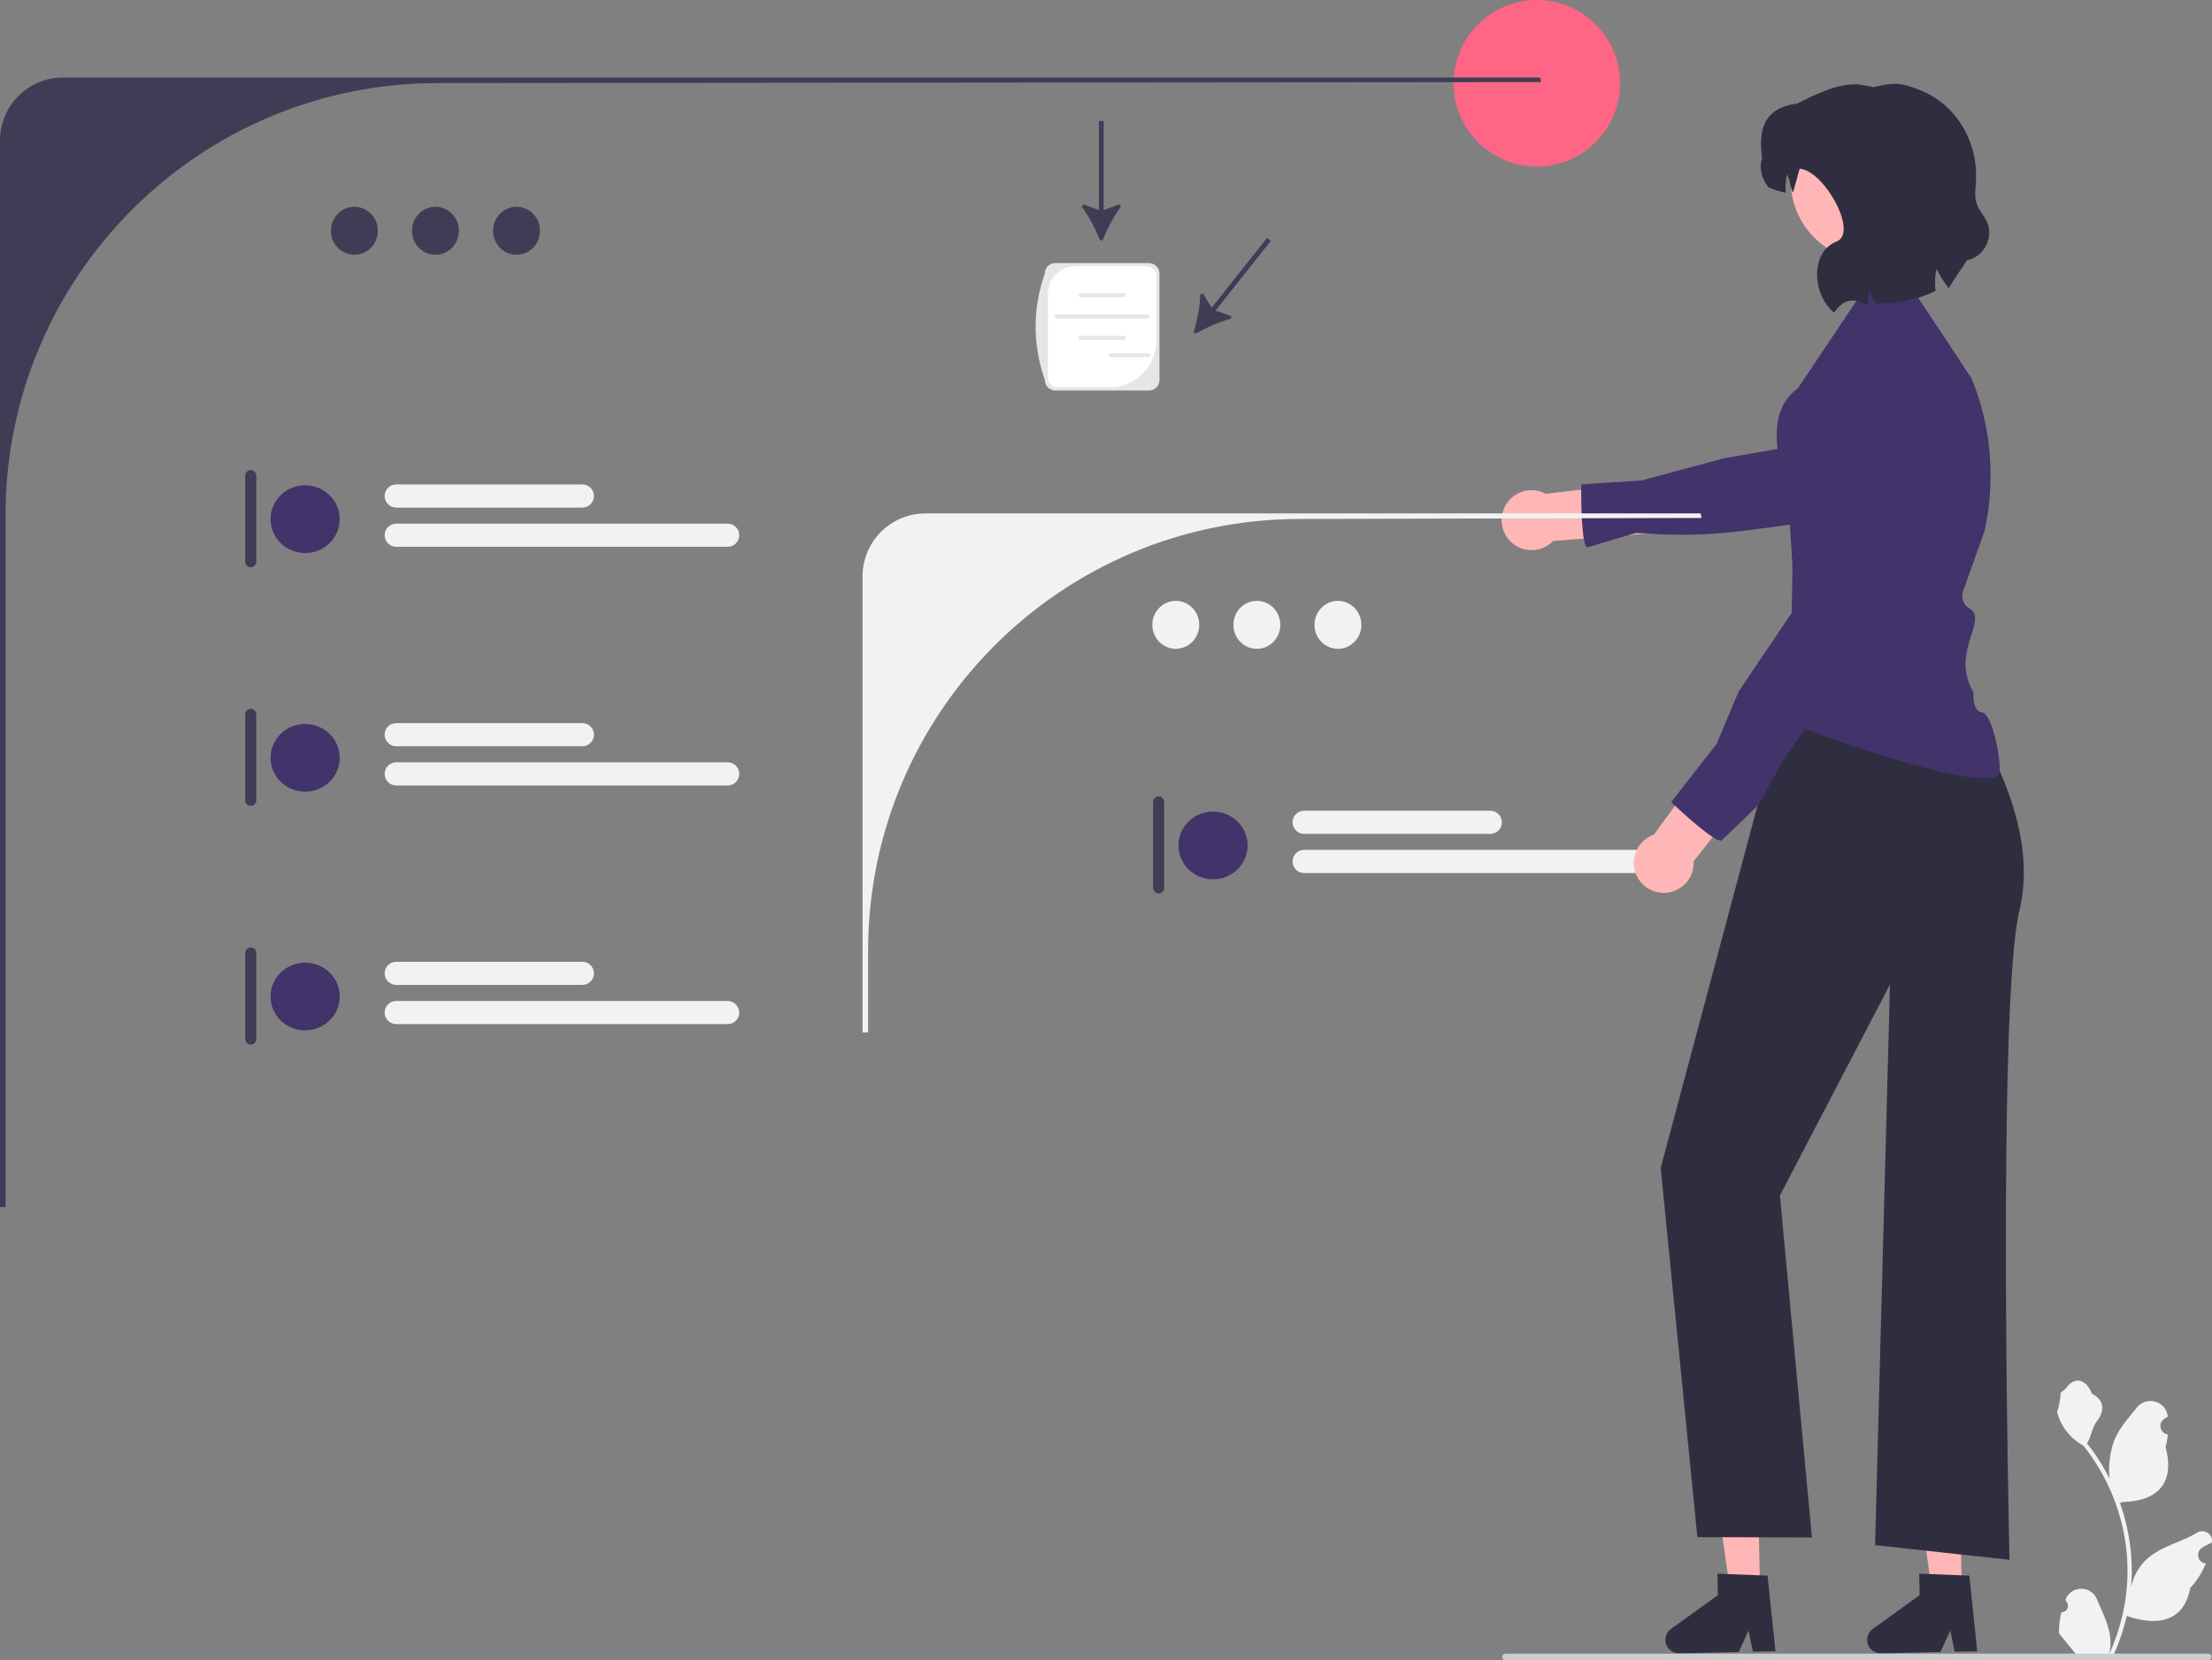 <svg xmlns="http://www.w3.org/2000/svg" width="797.116" height="598.245" viewBox="0 0 797.116 598.245"><rect x="0" y="0" width="797.116" height="598.245" fill="#808080" stroke="none"/><circle cx="553.824" cy="30" r="30" fill="#ff6584"/><g><g><path fill="#ffb6b6" d="m634.242 572.816-10.805.223-6.023-42.495 15.946-.33.882 42.602z"/><path fill="#2f2e41" d="M600.144 591a4.838 4.838 0 0 0 4.93 4.732l21.48-.447 3.538-7.73 1.604 7.62 8.106-.163-2.843-27.26-2.824-.105-11.523-.458-3.717-.14.16 7.731-16.91 12.204a4.83 4.83 0 0 0-2.001 4.016Z"/></g><g><path fill="#ffb6b6" d="m706.953 572.816-10.805.223-6.023-42.495 15.946-.33.882 42.602z"/><path fill="#2f2e41" d="M672.855 591a4.838 4.838 0 0 0 4.93 4.732l21.48-.447 3.538-7.73 1.604 7.62 8.106-.163-2.842-27.26-2.825-.105-11.523-.458-3.717-.14.16 7.731-16.91 12.204a4.83 4.83 0 0 0-2.001 4.016Z"/></g><path fill="#2f2e41" d="m645.132 246.096 59.49-1.653-3.304 4.958 7.527 7.436s27.176 37.182 18.913 71.059c-8.263 33.877-3.61 234.155-3.61 234.155l-48.445-5.28 5.371-202.021-39.66 76.016L652.944 554l-41.277-.12-13.22-133.03 46.684-174.754Z"/></g><path fill="#3f3d56" d="M396.269 86.267a.657.657 0 0 0 1.22 0c1.562-3.85 3.785-8.16 6.203-11.455.387-.528-.146-1.233-.762-1.01l-5.183 1.875V43.591h-1.735v32.086l-5.185-1.875c-.615-.223-1.149.482-.762 1.01 2.418 3.294 4.642 7.605 6.204 11.455ZM430.26 119.304a.657.657 0 0 0 .956.759c3.617-2.043 8.038-4.037 11.98-5.113.632-.172.652-1.056.032-1.264l-5.225-1.755 19.955-25.127-1.36-1.079-19.954 25.127-2.894-4.694c-.343-.557-1.2-.337-1.225.317-.155 4.084-1.095 8.843-2.265 12.829Z"/><g><path fill="#ffb6b6" d="m556.996 177.93 32.04-3.694 4.664 18.01-34.015 2.7a10.789 10.789 0 0 1-2.525 1.94c-5.212 2.895-11.785 1.017-14.68-4.195-2.896-5.212-1.018-11.784 4.194-14.68 3.324-1.846 7.198-1.744 10.322-.082Z"/><path fill="#42336b" d="m710.414 136.39-12.54-19.03c-2.28 1.81-4.28 3.63-5.79 5.24l-2.6 1.79-8.4 7.51-23.78 21.23-7.91 7.07-8.83 1.55-19.49 3.43-29.516 7.942-21.734 1.408c-.01.44-.01 1.1-.01 1.92-.01 4.27.09 12.91.93 17.62.29 1.64.67 2.8 1.17 3.15.16.11 16.804-5.088 17.644-5.098 6.77-.01 18.086 1.848 40.916-1.122 13.56-1.78 25.5-3.4 30.52-4.09l.11-.02 3.63-1.76 39.85-19.3 12.03-5.83a91.65 91.65 0 0 0-6.2-23.61Z"/></g><path fill="#3f3d56" d="M22.69 27.94C10.159 27.94 0 38.1 0 50.63v384.31h2V185.62C2 99.642 71.7 29.94 157.68 29.94l397.684-.363-.364-1.636H22.69Z"/><ellipse cx="127.706" cy="83.151" fill="#3f3d56" rx="8.457" ry="8.645"/><ellipse cx="156.92" cy="83.151" fill="#3f3d56" rx="8.457" ry="8.645"/><ellipse cx="186.134" cy="83.151" fill="#3f3d56" rx="8.457" ry="8.645"/><g><path fill="#f2f2f2" d="M333.514 185c-12.532 0-22.69 10.159-22.69 22.69V372h2v-29.32c0-85.98 69.7-155.68 155.68-155.68l144.683-.363-.363-1.637h-279.31Z"/><g><path fill="#3f3d56" d="M417.527 286.973c-1.103 0-2 .896-2 2v31c0 1.103.897 2 2 2s2-.897 2-2v-31c0-1.104-.897-2-2-2Z"/><g><ellipse cx="437.128" cy="304.643" fill="#42336b" rx="12.463" ry="12.201"/><path fill="#f2f2f2" d="M537.041 300.47h-67.085c-2.301 0-4.174-1.873-4.174-4.175s1.873-4.174 4.174-4.174h67.085c2.302 0 4.174 1.873 4.174 4.174s-1.872 4.174-4.174 4.174ZM589.395 314.596H469.956c-2.301 0-4.174-1.872-4.174-4.174s1.873-4.174 4.174-4.174h119.439c2.301 0 4.174 1.873 4.174 4.174s-1.873 4.174-4.174 4.174Z"/></g></g><ellipse cx="423.706" cy="225.151" fill="#f2f2f2" rx="8.457" ry="8.645"/><ellipse cx="452.92" cy="225.151" fill="#f2f2f2" rx="8.457" ry="8.645"/><ellipse cx="482.134" cy="225.151" fill="#f2f2f2" rx="8.457" ry="8.645"/></g><path fill="#3f3d56" d="M90.354 169.406c-1.103 0-2 .896-2 2v31c0 1.103.897 2 2 2s2-.897 2-2v-31c0-1.104-.897-2-2-2Z"/><g><ellipse cx="109.955" cy="187.076" fill="#42336b" rx="12.463" ry="12.201"/><path fill="#f2f2f2" d="M209.868 182.902h-67.085c-2.301 0-4.174-1.872-4.174-4.174s1.873-4.174 4.174-4.174h67.085c2.302 0 4.174 1.873 4.174 4.174s-1.872 4.174-4.174 4.174ZM262.221 197.03H142.783c-2.301 0-4.174-1.873-4.174-4.175s1.873-4.174 4.174-4.174h119.438c2.302 0 4.174 1.873 4.174 4.174s-1.872 4.174-4.174 4.174Z"/></g><path fill="#3f3d56" d="M90.354 255.406c-1.103 0-2 .896-2 2v31c0 1.103.897 2 2 2s2-.897 2-2v-31c0-1.104-.897-2-2-2Z"/><g><ellipse cx="109.955" cy="273.076" fill="#42336b" rx="12.463" ry="12.201"/><path fill="#f2f2f2" d="M209.868 268.902h-67.085c-2.301 0-4.174-1.872-4.174-4.174s1.873-4.174 4.174-4.174h67.085c2.302 0 4.174 1.873 4.174 4.174s-1.872 4.174-4.174 4.174ZM262.221 283.03H142.783c-2.301 0-4.174-1.873-4.174-4.175s1.873-4.174 4.174-4.174h119.438c2.302 0 4.174 1.873 4.174 4.174s-1.872 4.174-4.174 4.174Z"/></g><g><path fill="#3f3d56" d="M90.354 341.406c-1.103 0-2 .896-2 2v31c0 1.103.897 2 2 2s2-.897 2-2v-31c0-1.104-.897-2-2-2Z"/><g><ellipse cx="109.955" cy="359.076" fill="#42336b" rx="12.463" ry="12.201"/><path fill="#f2f2f2" d="M209.868 354.902h-67.085c-2.301 0-4.174-1.872-4.174-4.174s1.873-4.174 4.174-4.174h67.085c2.302 0 4.174 1.873 4.174 4.174s-1.872 4.174-4.174 4.174ZM262.221 369.03H142.783c-2.301 0-4.174-1.873-4.174-4.175s1.873-4.174 4.174-4.174h119.438c2.302 0 4.174 1.873 4.174 4.174s-1.872 4.174-4.174 4.174Z"/></g></g><path fill="#42336b" d="M720.558 278.122c-1.237 9.418-65.35-12.88-73-17-14.31-7.69.662.197.662.197l-1.662-47.197L644.824 186s-.97-7.47-3-17c-.46-2.14-.95-4.62-1.26-7.25-.88-7.59-.21-16.41 7.26-21.75l26.05-38.84 12.83-.75 11.17 16.95 12.54 19.03a91.65 91.65 0 0 1 6.2 23.61 91.99 91.99 0 0 1-1.5 31.44l-7.85 22.01s-.988 3.725 2.46 5.81c6.995 4.23-7.166 15.862 1.5 30.27 0 0-.81 6.62 3.05 7.2 3.86.59 6.805 17.426 6.284 21.392Z"/><g><path fill="#ffb6b6" d="m596.004 300.75 19.024-26.046 16.395 8.791-21.093 26.822c.06 1.04-.029 2.107-.288 3.172-1.408 5.793-7.247 9.348-13.04 7.94-5.794-1.409-9.349-7.247-7.94-13.04.898-3.696 3.601-6.472 6.942-7.64Z"/><path fill="#42336b" d="M676.348 136.445a36.404 36.404 0 0 0-15.016-6.31c-7.633-1.331-11.915 9.652-13.597 20.364-.774 4.965-1.002 9.874-.736 13.458l-.45 3.134-.263 16.227-.62 37.515-19.108 28.29-8 19-16.348 20.896c.319.307.806.755 1.407 1.317 3.136 2.9 9.536 8.684 13.571 11.264 1.403.89 2.507 1.396 3.103 1.271.188-.04 11.7-11.128 12.267-11.749 3.818-4.156 4.57-9.734 16.115-25.947a4513.546 4513.546 0 0 0 24.473-34.739l.068-.095 16.644-54.896 1.514-4.976c1.614-13.628-4.525-26.483-15.024-34.024Z"/></g><path fill="#2f2e41" d="M666.91 137.268c-.03-.012-.059-.027-.09-.039a10.01 10.01 0 0 1-.76.039h.85Z"/><circle cx="674.374" cy="65.071" r="29.088" fill="#ffb6b6"/><path fill="#2f2e41" d="M634.992 56.986c-1.964-14.101 3.762-18.416 12.72-19.693 17.723-9.211 21.783-6.896 27.402-5.896l2.065-.444c6.336-1.364 8.635-.782 14.27 1.348 11.888 4.482 19.697 15.848 20.561 28.521.595 8.737-2.143 10.098 2.922 17.193 4.235 5.923.996 14.237-6.115 15.767l-6.618 10.006c-1.612-2.037-2.9-4.172-4.36-6.846-.576 2.386-.64 5.119-.34 7.857-6.589 3.282-13.782 4.64-21.412 4.607-1.227-1.635-2.327-3.457-2.182-5.509-.423 2.056-.942 4.105-1.031 6.2-4.8-3.09-8.767-2.182-11.935 2.568-8-6.63-8.627-21.825.883-25.63 8.046-3.22-4.646-25.76-13.3-26.22-.055-.003-2.36 8.712-2.442 8.548-1.221-2.443-.662-3.781-2.123-6.456-.48 2.012-.609 4.265-.45 6.56a36.52 36.52 0 0 1-6.257-1.988c-2.444-3.32-3.39-6.797-2.258-10.493Z"/><path fill="#f2f2f2" d="M742.857 580.912c2.066.13 3.208-2.438 1.645-3.934l-.156-.618.062-.148c2.09-4.982 9.17-4.948 11.241.042 1.839 4.428 4.18 8.863 4.756 13.546a18.029 18.029 0 0 1-.316 6.2c4.308-9.41 6.575-19.687 6.575-30.02 0-2.597-.142-5.194-.433-7.784a71.607 71.607 0 0 0-.995-6.31c-2.306-11.277-7.298-22.018-14.5-30.99-3.462-1.892-6.349-4.85-8.093-8.396-.626-1.28-1.117-2.655-1.35-4.056.394.051 1.486-5.95 1.189-6.317.549-.833 1.531-1.248 2.131-2.06 2.982-4.044 7.091-3.338 9.236 2.157 4.583 2.312 4.627 6.148 1.815 9.837-1.789 2.346-2.034 5.522-3.604 8.034.162.207.33.407.491.614a73.591 73.591 0 0 1 7.681 12.169c-.61-4.767.29-10.509 1.827-14.21 1.748-4.217 5.024-7.77 7.91-11.415 3.466-4.38 10.573-2.468 11.184 3.083l.017.162c-.428.241-.848.498-1.258.77-2.34 1.547-1.531 5.173 1.24 5.601l.064.01a30.628 30.628 0 0 1-.808 4.58c3.702 14.315-4.29 19.53-15.701 19.763-.252.13-.498.259-.75.381a73.187 73.187 0 0 1 2.765 9.98A73.856 73.856 0 0 1 768 560.63c.297 3.83.271 7.68-.052 11.503l.02-.135c.82-4.211 3.106-8.145 6.426-10.87 4.946-4.063 11.933-5.56 17.268-8.825 2.569-1.572 5.86.46 5.411 3.437l-.021.143c-.795.323-1.57.698-2.32 1.117-.428.242-.848.499-1.258.77-2.34 1.548-1.53 5.174 1.241 5.602l.063.01.13.02a30.655 30.655 0 0 1-5.64 8.828c-2.314 12.497-12.255 13.683-22.89 10.044h-.006A75.092 75.092 0 0 1 761.329 597h-18.02c-.065-.2-.123-.407-.181-.607 1.666.103 3.345.006 4.986-.297-1.337-1.64-2.674-3.294-4.011-4.935a1.12 1.12 0 0 1-.084-.097c-.678-.84-1.363-1.672-2.041-2.512v-.001a29.99 29.99 0 0 1 .878-7.64Z"/><path fill="#ccc" d="M541.306 597.055c0 .66.53 1.19 1.19 1.19h253.29c.66 0 1.19-.53 1.19-1.19 0-.66-.53-1.19-1.19-1.19h-253.29c-.66 0-1.19.53-1.19 1.19Z"/><g><path fill="#e6e6e6" d="M414.027 140.716h-33.722a3.801 3.801 0 0 1-3.797-3.797c-4.458-13.031-4.37-25.8 0-38.323a3.801 3.801 0 0 1 3.797-3.797h33.722a3.801 3.801 0 0 1 3.797 3.797v38.323a3.801 3.801 0 0 1-3.797 3.797Z"/><path fill="#fff" d="M387.53 95.93c-5.462 0-9.89 4.429-9.89 9.891v30.285a3.479 3.479 0 0 0 3.478 3.479h18.648c9.348 0 16.926-7.578 16.926-16.926v-23.25a3.479 3.479 0 0 0-3.479-3.479H387.53Z"/><g fill="#e6e6e6"><path d="M405.02 107.067H389.23a.723.723 0 0 1 0-1.443h15.788a.722.722 0 0 1 0 1.443ZM405.02 122.46H389.23a.723.723 0 0 1 0-1.444h15.788a.722.722 0 0 1 0 1.444ZM413.491 114.769H380.76a.723.723 0 0 1 0-1.444h32.732a.722.722 0 0 1 0 1.444Z"/></g><path fill="#e6e6e6" d="M413.877 128.718H400.22a.723.723 0 0 1 0-1.443h13.658a.722.722 0 0 1 0 1.443Z"/></g></svg>